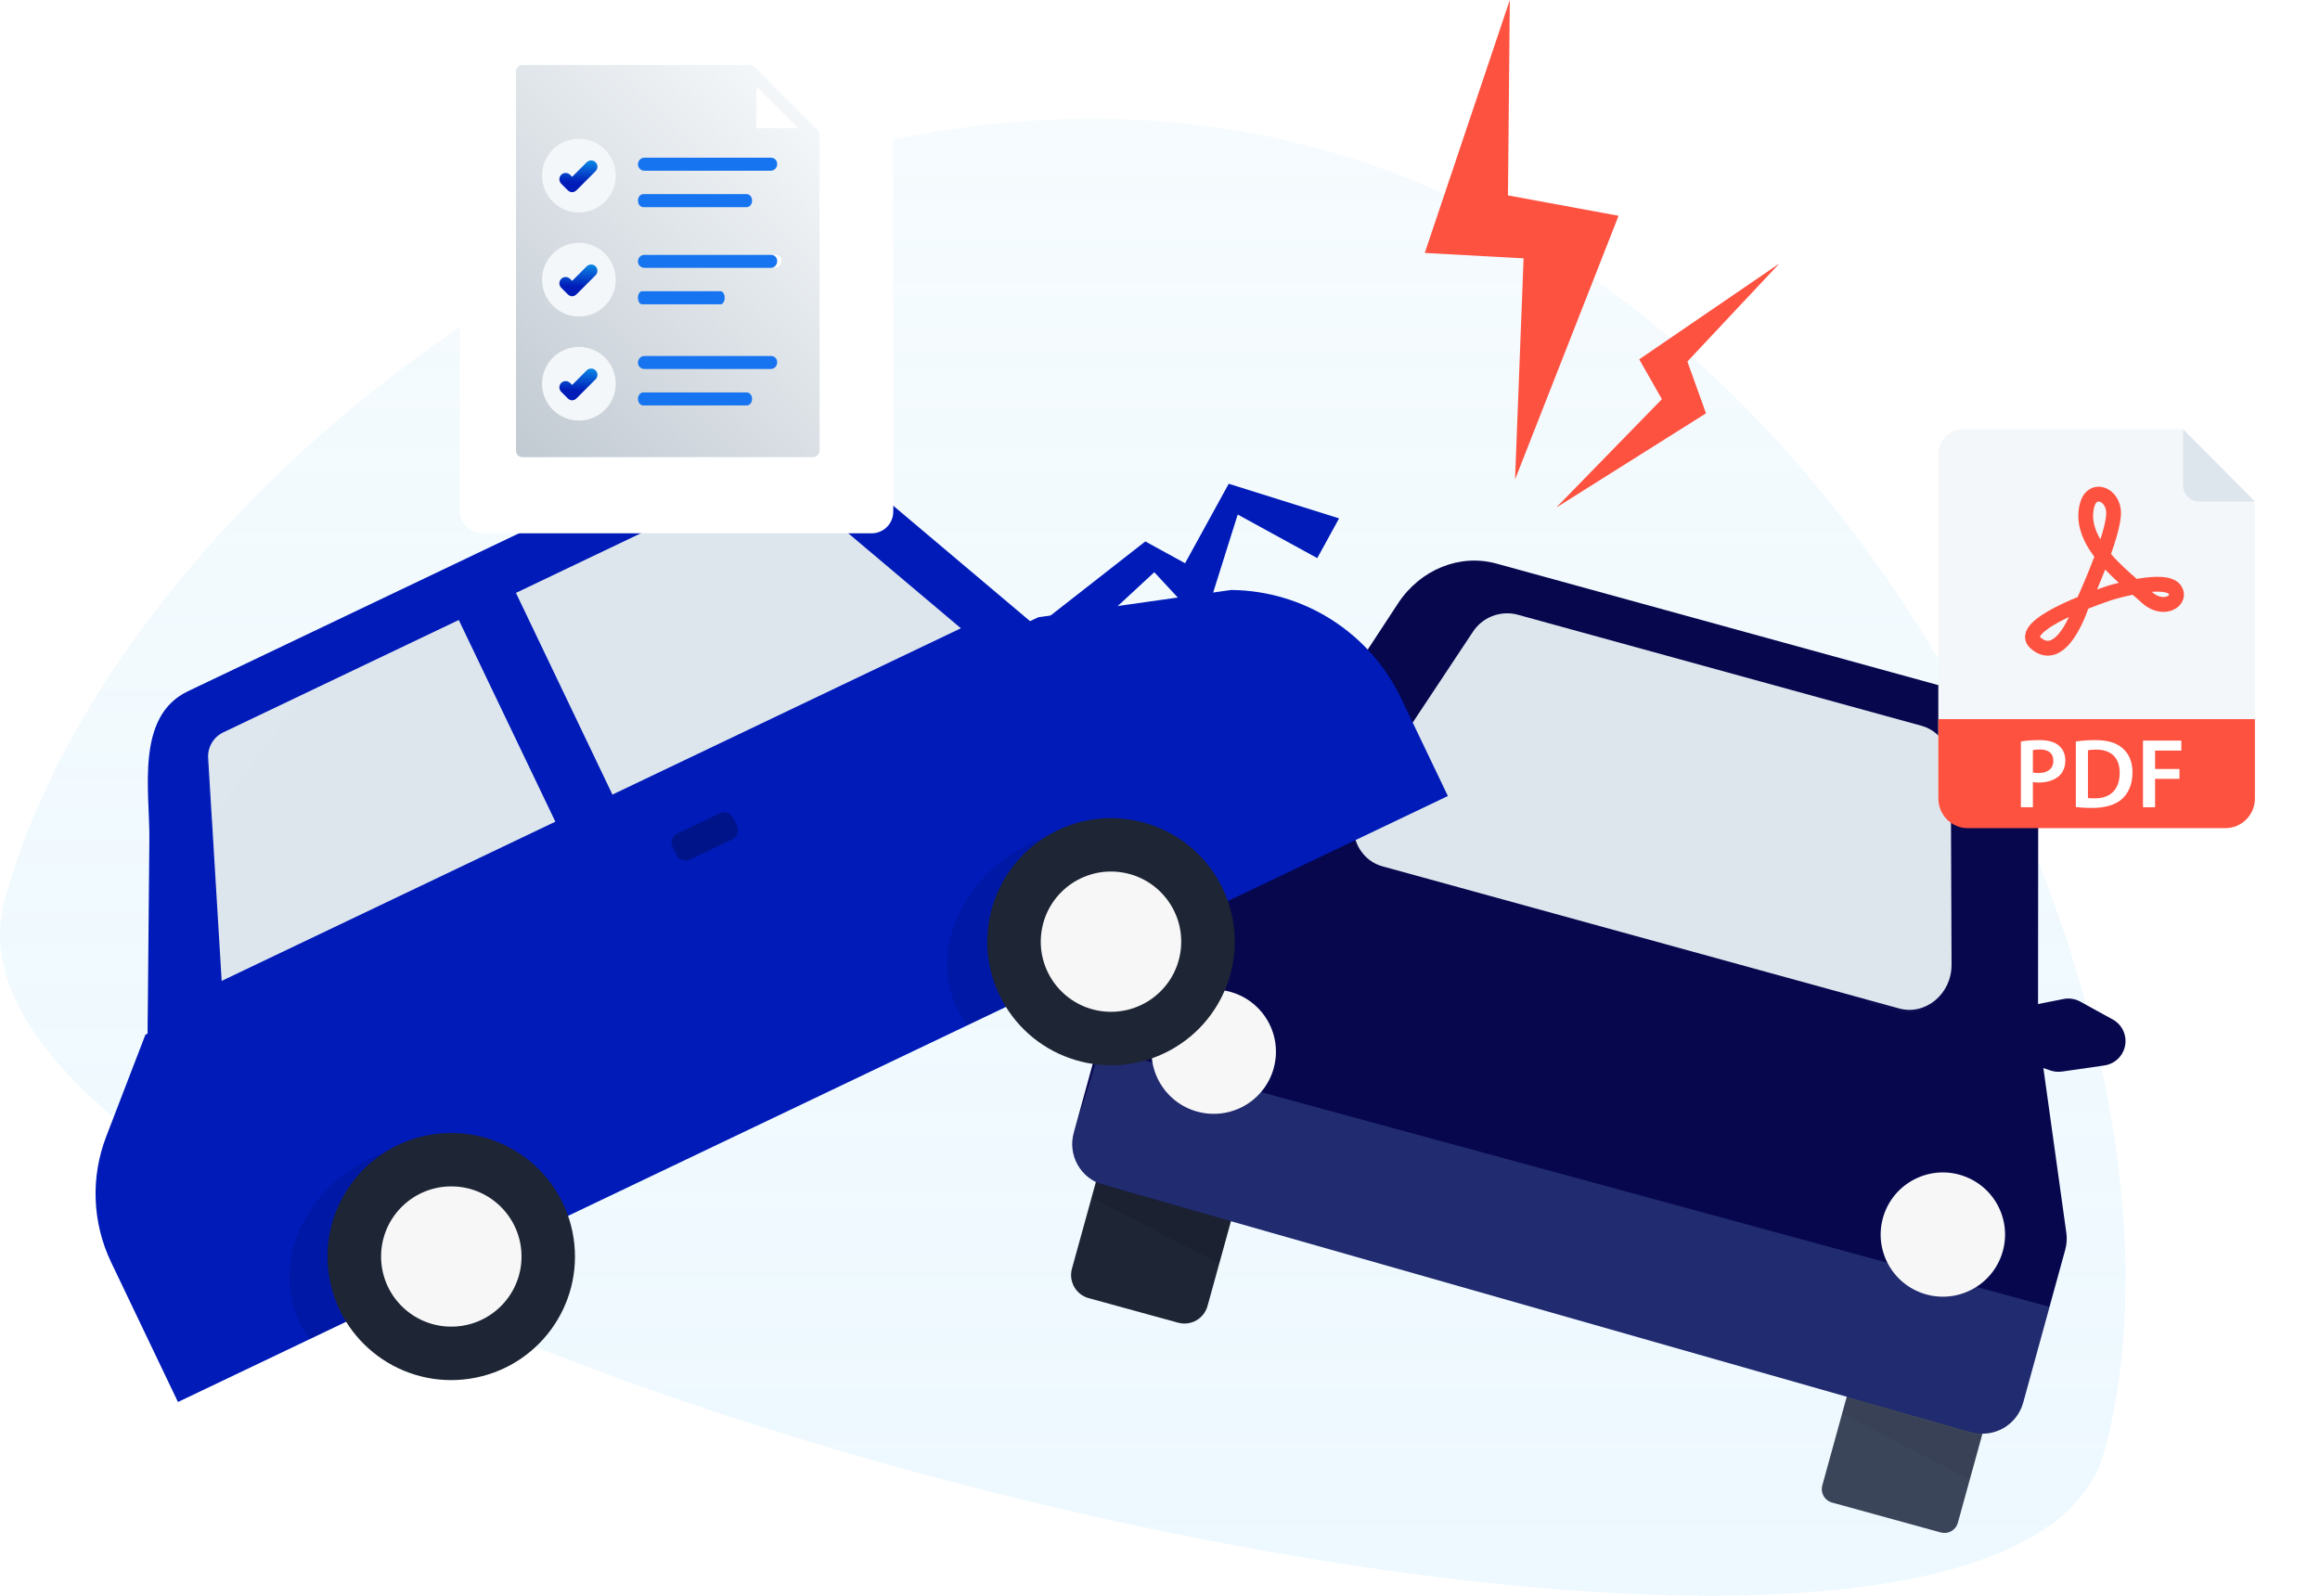 <svg width="378" height="260" viewBox="0 0 378 260" fill="none" xmlns="http://www.w3.org/2000/svg">
<path opacity="0.7" fill-rule="evenodd" clip-rule="evenodd" d="M342.91 236.369C360.773 170.16 306.872 48.692 214.033 23.986C121.194 -0.721 19.325 77.874 0.73 146.802C-17.866 215.729 325.048 302.578 342.91 236.369Z" fill="url(#paint0_linear_3205_2024)"/>
<path d="M305.332 211.518L327.419 217.595L318.996 248.137C318.837 248.713 318.455 249.204 317.934 249.499C317.413 249.795 316.796 249.871 316.218 249.713L298.482 244.833C297.905 244.675 297.414 244.293 297.118 243.773C296.822 243.252 296.745 242.636 296.904 242.059L305.327 211.517L305.332 211.518Z" fill="#3B455A"/>
<path d="M191.943 215.525L177.376 211.528C176.378 211.253 175.531 210.593 175.02 209.695C174.509 208.796 174.376 207.732 174.65 206.736L182.654 177.774L204.746 183.85L196.741 212.816C196.464 213.81 195.803 214.654 194.904 215.162C194.004 215.67 192.939 215.8 191.943 215.525Z" fill="#1E2535"/>
<path d="M321.655 113.247L243.81 91.832C237.852 90.193 231.431 92.787 227.802 98.289L203.594 135.218L183.744 155.786C182.946 156.613 182.368 157.627 182.063 158.735L174.948 184.6C174.466 186.348 174.694 188.215 175.584 189.796C176.473 191.376 177.951 192.542 179.697 193.039L321.104 233.352C321.979 233.601 322.895 233.674 323.798 233.568C324.702 233.461 325.575 233.177 326.368 232.732C327.161 232.286 327.858 231.688 328.418 230.972C328.979 230.256 329.391 229.436 329.633 228.56L336.49 203.644C336.737 202.741 336.798 201.796 336.667 200.869L332.461 170.668L332.056 170.557L332.092 127.672C332.096 120.82 327.854 114.948 321.655 113.247Z" fill="#07074E"/>
<path d="M309.449 164.331L225.254 141.169C220.865 139.961 219.073 134.472 221.75 130.435L239.919 103.046C240.669 101.858 241.775 100.937 243.08 100.415C244.385 99.892 245.822 99.795 247.185 100.137L313.082 118.266C315.892 119.039 317.827 121.699 317.84 124.803L317.969 157.225C317.987 161.941 313.713 165.503 309.449 164.331Z" fill="#DDE5ED"/>
<g opacity="0.14">
<path opacity="0.14" d="M317.795 149.905C312.788 144.94 307.51 140.246 302.325 135.471C295.824 129.489 289.51 123.289 283.035 117.262C279.647 114.113 276.272 110.951 272.95 107.736L247.039 100.608C245.944 100.302 244.785 100.302 243.69 100.608L243.806 100.719C247.145 103.992 250.507 107.243 253.86 110.489C259.85 116.334 265.804 122.219 271.509 128.343C277.214 134.468 282.591 140.801 288.345 146.796C293.743 152.437 299.257 157.966 304.718 163.544L309.307 164.806C313.571 165.978 317.844 162.416 317.827 157.7L317.795 149.905Z" fill="#FFFDF0"/>
</g>
<path d="M331.06 163.802L336.214 162.785C337.142 162.603 338.105 162.753 338.935 163.207L344.231 166.116C344.879 166.469 345.416 166.995 345.784 167.635C346.151 168.274 346.334 169.003 346.312 169.74C346.288 170.688 345.928 171.596 345.297 172.305C344.667 173.014 343.806 173.477 342.866 173.613L335.96 174.608C335.335 174.696 334.697 174.639 334.097 174.439L330.522 173.222C329.705 172.95 328.998 172.423 328.506 171.718C328.013 171.013 327.761 170.168 327.787 169.309L327.832 167.635C327.852 166.724 328.183 165.848 328.77 165.151C329.357 164.454 330.165 163.978 331.06 163.802Z" fill="#07074E"/>
<path d="M207.089 129.698L203.185 126.18C202.481 125.549 201.578 125.184 200.632 125.15L194.594 124.941C193.856 124.917 193.126 125.095 192.483 125.457C191.84 125.819 191.309 126.35 190.947 126.993C190.479 127.818 190.32 128.783 190.499 129.714C190.677 130.646 191.181 131.484 191.921 132.078L197.342 136.466C197.833 136.863 198.41 137.139 199.027 137.274L202.731 138.069C203.572 138.249 204.448 138.156 205.231 137.803C206.014 137.449 206.664 136.855 207.085 136.106L207.903 134.645C208.353 133.852 208.517 132.928 208.369 132.028C208.221 131.128 207.77 130.306 207.089 129.698Z" fill="#445E7A"/>
<path opacity="0.2" d="M333.928 212.94L329.633 228.56C329.391 229.436 328.978 230.256 328.417 230.972C327.856 231.688 327.159 232.285 326.365 232.731C325.572 233.176 324.698 233.46 323.794 233.565C322.89 233.671 321.974 233.597 321.099 233.347L179.693 193.034C177.947 192.537 176.468 191.372 175.579 189.791C174.69 188.211 174.461 186.344 174.943 184.596L179.275 170.828L333.928 212.94Z" fill="#8AB9F7"/>
<path opacity="0.1" d="M178.55 192.595L200.552 198.981L198.64 205.918L177.838 195.166L178.55 192.595Z" fill="#000100"/>
<path opacity="0.1" d="M300.844 227.778L322.851 234.165L320.939 241.102L300.137 230.35L300.844 227.778Z" fill="#1E2535"/>
<path d="M320.736 210.388C325.834 208.081 328.094 202.082 325.783 196.991C323.473 191.899 317.468 189.642 312.37 191.95C307.272 194.257 305.012 200.255 307.323 205.347C309.633 210.439 315.638 212.695 320.736 210.388Z" fill="#F7F7F7"/>
<path d="M203.974 179.367C208.394 175.936 209.192 169.578 205.758 165.164C202.324 160.75 195.957 159.952 191.538 163.382C187.118 166.812 186.32 173.171 189.754 177.585C193.188 181.999 199.555 182.797 203.974 179.367Z" fill="#F7F7F7"/>
<path d="M245.994 0L232.138 41.215L248.239 42.099L246.848 78.13L263.714 35.161L245.696 31.839L245.994 0Z" fill="#FE5241"/>
<path d="M289.914 42.938L267.08 58.553L270.771 65.046L253.54 82.723L277.961 67.352L274.929 58.909L289.914 42.938Z" fill="#FE5241"/>
<path d="M17.297 185.213L23.696 168.59L24.047 168.425C24.047 166.742 24.078 165.059 24.092 163.376C24.175 154.493 24.256 145.611 24.337 136.728C24.412 128.916 22.024 116.743 30.598 112.648L112.089 73.765C121.138 69.443 132.001 70.989 139.996 77.731L167.824 101.212L169.189 100.576L200.597 96.135C206.392 96.187 212.055 97.862 216.944 100.971C221.832 104.079 225.748 108.496 228.247 113.718L235.904 129.707L28.997 228.453L18.107 205.683C16.586 202.505 15.73 199.051 15.591 195.531C15.452 192.012 16.032 188.501 17.297 185.213Z" fill="#001BB8"/>
<path d="M90.486 133.89L36.116 159.836L33.923 123.569C33.858 122.709 34.051 121.849 34.478 121.1C34.905 120.35 35.547 119.746 36.32 119.363L74.749 101.025L90.486 133.89Z" fill="#DDE5ED"/>
<path d="M84.061 96.61L115.188 81.75C121.787 78.601 129.707 79.725 135.536 84.641L156.556 102.375L99.784 129.476L84.061 96.61Z" fill="#DDE5ED"/>
<g opacity="0.2">
<path opacity="0.2" d="M35.956 131.63L34.368 133.828L33.746 123.902C33.682 123.043 33.877 122.185 34.305 121.437C34.732 120.689 35.374 120.086 36.147 119.705L49.461 113.354C44.996 119.465 40.451 125.527 35.956 131.63Z" fill="#FFFFF1"/>
</g>
<path opacity="0.1" d="M157.575 167.102C156.94 166.25 156.39 165.338 155.934 164.379C151.358 154.817 156.823 142.693 168.1 137.288C172.243 135.28 176.853 134.432 181.44 134.836C175.175 139.624 170.701 146.028 167.873 152.974C166.508 156.267 165.661 159.75 165.361 163.3L157.575 167.102Z" fill="black"/>
<path opacity="0.1" d="M50.439 218.225C49.81 217.37 49.262 216.459 48.803 215.503C44.227 205.936 49.456 193.918 60.484 188.655C64.545 186.685 69.074 185.877 73.567 186.324C67.466 191.031 63.139 197.369 60.426 204.253C59.116 207.532 58.317 210.991 58.056 214.512L50.439 218.225Z" fill="black"/>
<path d="M190.531 171.2C200.346 165.954 204.046 153.755 198.794 143.951C193.542 134.148 181.327 130.453 171.511 135.698C161.696 140.944 157.996 153.144 163.248 162.947C168.5 172.751 180.715 176.446 190.531 171.2Z" fill="#1E2535"/>
<path d="M192.329 155.149C193.273 148.909 188.973 143.086 182.725 142.143C176.477 141.2 170.647 145.495 169.703 151.735C168.759 157.976 173.059 163.799 179.307 164.741C185.555 165.684 191.385 161.389 192.329 155.149Z" fill="#F7F7F7"/>
<path d="M76.529 224.657C87.537 222.998 95.114 212.741 93.454 201.746C91.793 190.752 81.523 183.184 70.515 184.843C59.507 186.502 51.929 196.759 53.59 207.753C55.251 218.748 65.521 226.316 76.529 224.657Z" fill="#1E2535"/>
<path d="M73.875 216.168C80.191 215.978 85.158 210.711 84.968 204.402C84.779 198.094 79.505 193.134 73.189 193.323C66.872 193.513 61.906 198.78 62.096 205.088C62.285 211.397 67.559 216.357 73.875 216.168Z" fill="#F7F7F7"/>
<path opacity="0.25" d="M112.376 140.077L119.321 136.762C120.134 136.374 120.478 135.401 120.09 134.589L119.465 133.282C119.076 132.47 118.102 132.126 117.289 132.514L110.343 135.829C109.53 136.217 109.186 137.19 109.575 138.002L110.2 139.309C110.588 140.121 111.562 140.465 112.376 140.077Z" fill="black"/>
<path d="M170.924 109.108L188.07 93.24L196.012 101.802L201.66 83.842L214.622 90.943L218.179 84.468L200.197 78.828L193.086 91.778L186.607 88.225L164.44 105.56L170.924 109.108Z" fill="#001BB8"/>
<g filter="url(#filter0_d_3205_2024)">
<rect x="73.478" width="70.652" height="84.783" rx="3.533" fill="white"/>
</g>
<g clip-path="url(#clip0_3205_2024)">
<path d="M126.345 25.039H105.705C105.112 25.039 104.65 25.501 104.65 26.094C104.65 26.688 105.177 27.083 105.705 27.083H126.279C126.872 27.083 127.334 26.622 127.334 26.028C127.334 25.435 126.872 25.039 126.345 25.039ZM126.345 25.039H105.705C105.112 25.039 104.65 25.501 104.65 26.094C104.65 26.688 105.177 27.083 105.705 27.083H126.279C126.872 27.083 127.334 26.622 127.334 26.028C127.334 25.435 126.872 25.039 126.345 25.039ZM126.345 41.525H105.705C105.112 41.525 104.65 41.986 104.65 42.58C104.65 43.173 105.177 43.569 105.705 43.569H126.279C126.872 43.569 127.334 43.107 127.334 42.514C127.334 41.92 126.872 41.525 126.345 41.525ZM133.467 21.544C133.533 21.676 133.533 21.808 133.533 21.94V73.441C133.533 73.704 133.401 73.968 133.203 74.166C133.005 74.364 132.741 74.496 132.477 74.496H85.131C84.538 74.496 84.076 74.034 84.076 73.441V11.653C84.076 11.059 84.538 10.598 85.131 10.598H122.191C122.322 10.598 122.454 10.598 122.586 10.664C122.718 10.73 122.85 10.796 122.916 10.862L133.203 21.149C133.335 21.28 133.401 21.412 133.467 21.544ZM123.246 20.885H130.038L123.246 14.093V20.885Z" fill="url(#paint1_linear_3205_2024)"/>
<path d="M125.638 41.525H104.999C104.405 41.525 103.944 42.003 103.944 42.619C103.944 43.234 104.471 43.644 104.999 43.644H125.573C126.166 43.644 126.628 43.166 126.628 42.55C126.628 41.935 126.166 41.525 125.638 41.525Z" fill="#1774F0"/>
<path d="M125.638 25.698H104.999C104.405 25.698 103.944 26.177 103.944 26.793C103.944 27.408 104.471 27.818 104.999 27.818H125.573C126.166 27.818 126.628 27.34 126.628 26.724C126.628 26.109 126.166 25.698 125.638 25.698Z" fill="#1774F0"/>
<path d="M121.682 31.633H104.801C104.339 31.633 103.944 32.097 103.944 32.693C103.944 33.289 104.339 33.753 104.801 33.753H121.682C122.144 33.753 122.539 33.289 122.539 32.693C122.539 32.097 122.144 31.633 121.682 31.633Z" fill="#1774F0"/>
<path d="M117.423 47.459H104.595C104.244 47.459 103.944 47.923 103.944 48.519C103.944 49.115 104.244 49.579 104.595 49.579H117.423C117.773 49.579 118.074 49.115 118.074 48.519C118.074 47.923 117.773 47.459 117.423 47.459Z" fill="#1774F0"/>
<path d="M125.638 58.01H104.999C104.405 58.01 103.944 58.489 103.944 59.104C103.944 59.719 104.471 60.13 104.999 60.13H125.573C126.166 60.13 126.628 59.651 126.628 59.036C126.628 58.42 126.166 58.01 125.638 58.01Z" fill="#1774F0"/>
<path d="M121.682 63.945H104.801C104.339 63.945 103.944 64.409 103.944 65.005C103.944 65.601 104.339 66.064 104.801 66.064H121.682C122.144 66.064 122.539 65.601 122.539 65.005C122.539 64.409 122.144 63.945 121.682 63.945Z" fill="#1774F0"/>
<ellipse cx="94.321" cy="28.614" rx="6.005" ry="6.005" fill="#F4F7F9"/>
<path d="M92.493 30.988C92.691 31.186 92.955 31.318 93.219 31.318C93.482 31.318 93.746 31.186 93.944 30.988L97.043 27.889C97.439 27.493 97.439 26.834 97.043 26.438C96.647 26.042 95.988 26.042 95.592 26.438L93.219 28.812L92.889 28.482C92.493 28.087 91.834 28.087 91.438 28.482C91.042 28.878 91.042 29.537 91.438 29.933L92.493 30.988Z" fill="url(#paint2_linear_3205_2024)"/>
<ellipse cx="94.321" cy="45.571" rx="6.005" ry="6.005" fill="#F4F7F9"/>
<path d="M92.493 47.944C92.691 48.142 92.955 48.274 93.219 48.274C93.482 48.274 93.746 48.142 93.944 47.944L97.043 44.845C97.439 44.45 97.439 43.79 97.043 43.395C96.647 42.999 95.988 42.999 95.592 43.395L93.219 45.768L92.889 45.439C92.493 45.043 91.834 45.043 91.438 45.439C91.042 45.834 91.042 46.494 91.438 46.889L92.493 47.944Z" fill="url(#paint3_linear_3205_2024)"/>
<ellipse cx="94.321" cy="62.527" rx="6.005" ry="6.005" fill="#F4F7F9"/>
<path d="M92.493 64.901C92.691 65.099 92.955 65.231 93.219 65.231C93.482 65.231 93.746 65.099 93.944 64.901L97.043 61.802C97.439 61.406 97.439 60.747 97.043 60.351C96.647 59.955 95.988 59.955 95.592 60.351L93.219 62.725L92.889 62.395C92.493 62 91.834 62 91.438 62.395C91.042 62.791 91.042 63.45 91.438 63.846L92.493 64.901Z" fill="url(#paint4_linear_3205_2024)"/>
</g>
<path d="M355.688 69.946H319.821C317.609 69.946 315.815 71.749 315.815 73.974V130.353C315.815 132.578 317.609 134.382 319.821 134.382H363.386C365.598 134.382 367.391 132.578 367.391 130.353V81.716L355.688 69.946Z" fill="#F4F7F9"/>
<path d="M355.688 69.946V79.071C355.688 80.532 356.865 81.716 358.318 81.716H367.391L355.688 69.946Z" fill="#DDE5ED"/>
<path d="M315.815 117.185H367.391V130.117C367.391 132.782 365.24 134.945 362.591 134.945H320.616C317.966 134.945 315.815 132.782 315.815 130.117V117.185Z" fill="#FE5241"/>
<path d="M329.267 120.824C329.988 120.696 330.965 120.599 332.278 120.599C333.72 120.599 334.761 120.905 335.45 121.485C336.09 122.016 336.507 122.87 336.507 123.885C336.507 124.9 336.186 125.754 335.594 126.334C334.793 127.123 333.576 127.51 332.182 127.51C331.814 127.51 331.493 127.493 331.221 127.429V131.537H329.267V120.824H329.267ZM331.221 125.866C331.477 125.947 331.782 125.963 332.182 125.963C333.656 125.963 334.553 125.222 334.553 123.966C334.553 122.709 333.72 122.129 332.358 122.129C331.814 122.129 331.429 122.178 331.221 122.226V125.867V125.866Z" fill="white"/>
<path d="M338.221 120.824C339.102 120.696 340.191 120.599 341.36 120.599C343.378 120.599 344.756 121.018 345.749 121.855C346.806 122.709 347.447 124.014 347.447 125.85C347.447 127.799 346.79 129.233 345.765 130.167C344.692 131.15 342.978 131.649 340.88 131.649C339.742 131.649 338.877 131.585 338.221 131.504V120.824V120.824ZM340.191 130.038C340.463 130.087 340.879 130.087 341.28 130.087C343.843 130.103 345.364 128.669 345.364 125.915C345.38 123.531 344.003 122.145 341.536 122.145C340.912 122.145 340.479 122.194 340.191 122.258V130.038V130.038Z" fill="white"/>
<path d="M349.16 120.679H355.407V122.306H351.131V125.303H355.103V126.913H351.131V131.537H349.161V120.679L349.16 120.679Z" fill="white"/>
<path d="M333.653 106.834C332.876 106.834 331.941 106.579 330.947 105.753C329.886 104.872 329.893 103.866 329.991 103.345C330.105 102.741 330.438 102.159 331.007 101.566C331.435 101.12 331.989 100.674 332.702 100.203C333.816 99.466 335.308 98.681 337.138 97.869C337.602 97.662 338.064 97.465 338.513 97.279C338.859 96.51 339.885 94.2 340.882 91.625C341.003 91.313 341.118 91.013 341.226 90.723C340.205 89.362 339.477 88.016 339.06 86.72C338.546 85.119 338.485 83.545 338.88 82.041C339.119 81.132 339.542 80.426 340.137 79.944C340.729 79.465 341.472 79.243 342.228 79.321C342.665 79.366 343.092 79.506 343.497 79.737C343.881 79.956 344.228 80.248 344.527 80.605C344.828 80.964 345.07 81.376 345.246 81.829C345.43 82.3 345.537 82.805 345.566 83.331C345.619 84.302 345.381 85.679 344.839 87.543C344.601 88.362 344.304 89.273 343.951 90.27C345.261 91.795 346.809 93.18 348.145 94.325C348.174 94.32 348.203 94.315 348.232 94.31C349.767 94.048 351.074 93.945 352.118 94.005C352.812 94.044 353.39 94.152 353.886 94.335C354.549 94.579 355.052 94.957 355.381 95.459C355.764 96.045 355.907 96.695 355.791 97.336C355.685 97.927 355.37 98.459 354.879 98.878C354.254 99.411 353.395 99.704 352.48 99.704C352.357 99.704 352.233 99.698 352.109 99.688C350.977 99.59 349.873 99.068 348.916 98.178C348.536 97.824 348.04 97.401 347.467 96.915C345.639 97.298 344.126 97.762 344.009 97.798C343.882 97.84 342.263 98.377 340.254 99.178C340.008 99.869 339.632 100.835 339.14 101.843C338.588 102.974 338 103.927 337.394 104.676C336.555 105.713 335.655 106.385 334.719 106.672C334.416 106.765 334.056 106.834 333.653 106.834H333.653ZM332.359 103.772C332.377 103.795 332.412 103.836 332.478 103.891C333.22 104.508 333.712 104.455 334.017 104.361C334.479 104.22 334.999 103.805 335.521 103.163C336.011 102.56 336.498 101.767 336.969 100.807C337.012 100.718 337.055 100.63 337.096 100.542C335.798 101.156 334.735 101.741 333.926 102.285C333.383 102.652 332.964 102.994 332.681 103.302C332.449 103.555 332.379 103.712 332.359 103.772H332.359ZM350.589 96.442C351.843 97.581 352.972 97.336 353.326 97.034C353.401 96.97 353.425 96.92 353.427 96.907C353.428 96.902 353.422 96.861 353.374 96.787C353.319 96.704 352.964 96.474 351.99 96.418C351.581 96.394 351.113 96.402 350.589 96.442ZM343.001 92.811C342.535 94 342.07 95.123 341.673 96.055C342.606 95.717 343.219 95.516 343.274 95.498L343.288 95.493C343.343 95.476 344.103 95.239 345.212 94.958C344.481 94.297 343.726 93.578 343.001 92.811L343.001 92.811ZM341.935 81.723C341.513 81.723 341.296 82.303 341.203 82.658C340.738 84.43 341.237 86.208 342.22 87.888C343.077 85.219 343.196 83.999 343.167 83.463C343.107 82.354 342.425 81.77 341.984 81.725C341.967 81.723 341.951 81.723 341.935 81.723L341.935 81.723Z" fill="#FE5241"/>
<defs>
<filter id="filter0_d_3205_2024" x="72.772" y="0" width="74.891" height="89.022" filterUnits="userSpaceOnUse" color-interpolation-filters="sRGB">
<feFlood flood-opacity="0" result="BackgroundImageFix"/>
<feColorMatrix in="SourceAlpha" type="matrix" values="0 0 0 0 0 0 0 0 0 0 0 0 0 0 0 0 0 0 127 0" result="hardAlpha"/>
<feOffset dx="1.413" dy="2.12"/>
<feGaussianBlur stdDeviation="1.06"/>
<feColorMatrix type="matrix" values="0 0 0 0 0.616 0 0 0 0 0.663 0 0 0 0 0.714 0 0 0 0.2 0"/>
<feBlend mode="normal" in2="BackgroundImageFix" result="effect1_dropShadow_3205_2024"/>
<feBlend mode="normal" in="SourceGraphic" in2="effect1_dropShadow_3205_2024" result="shape"/>
</filter>
<linearGradient id="paint0_linear_3205_2024" x1="173.156" y1="19.339" x2="173.156" y2="260" gradientUnits="userSpaceOnUse">
<stop stop-color="#F1F9FD"/>
<stop offset="1" stop-color="#E3F5FF" stop-opacity="0.9"/>
</linearGradient>
<linearGradient id="paint1_linear_3205_2024" x1="125.408" y1="13.071" x2="37.799" y2="101.033" gradientUnits="userSpaceOnUse">
<stop stop-color="#F4F7F9"/>
<stop offset="1" stop-color="#9DA9B6"/>
</linearGradient>
<linearGradient id="paint2_linear_3205_2024" x1="94.545" y1="23.964" x2="94.212" y2="29.791" gradientUnits="userSpaceOnUse">
<stop stop-color="#11C3FF"/>
<stop offset="1" stop-color="#001BB8"/>
</linearGradient>
<linearGradient id="paint3_linear_3205_2024" x1="94.545" y1="40.921" x2="94.212" y2="46.748" gradientUnits="userSpaceOnUse">
<stop stop-color="#11C3FF"/>
<stop offset="1" stop-color="#001BB8"/>
</linearGradient>
<linearGradient id="paint4_linear_3205_2024" x1="94.545" y1="57.877" x2="94.212" y2="63.704" gradientUnits="userSpaceOnUse">
<stop stop-color="#11C3FF"/>
<stop offset="1" stop-color="#001BB8"/>
</linearGradient>
<clipPath id="clip0_3205_2024">
<rect width="49.456" height="63.898" fill="white" transform="translate(84.076 10.598)"/>
</clipPath>
</defs>
</svg>
